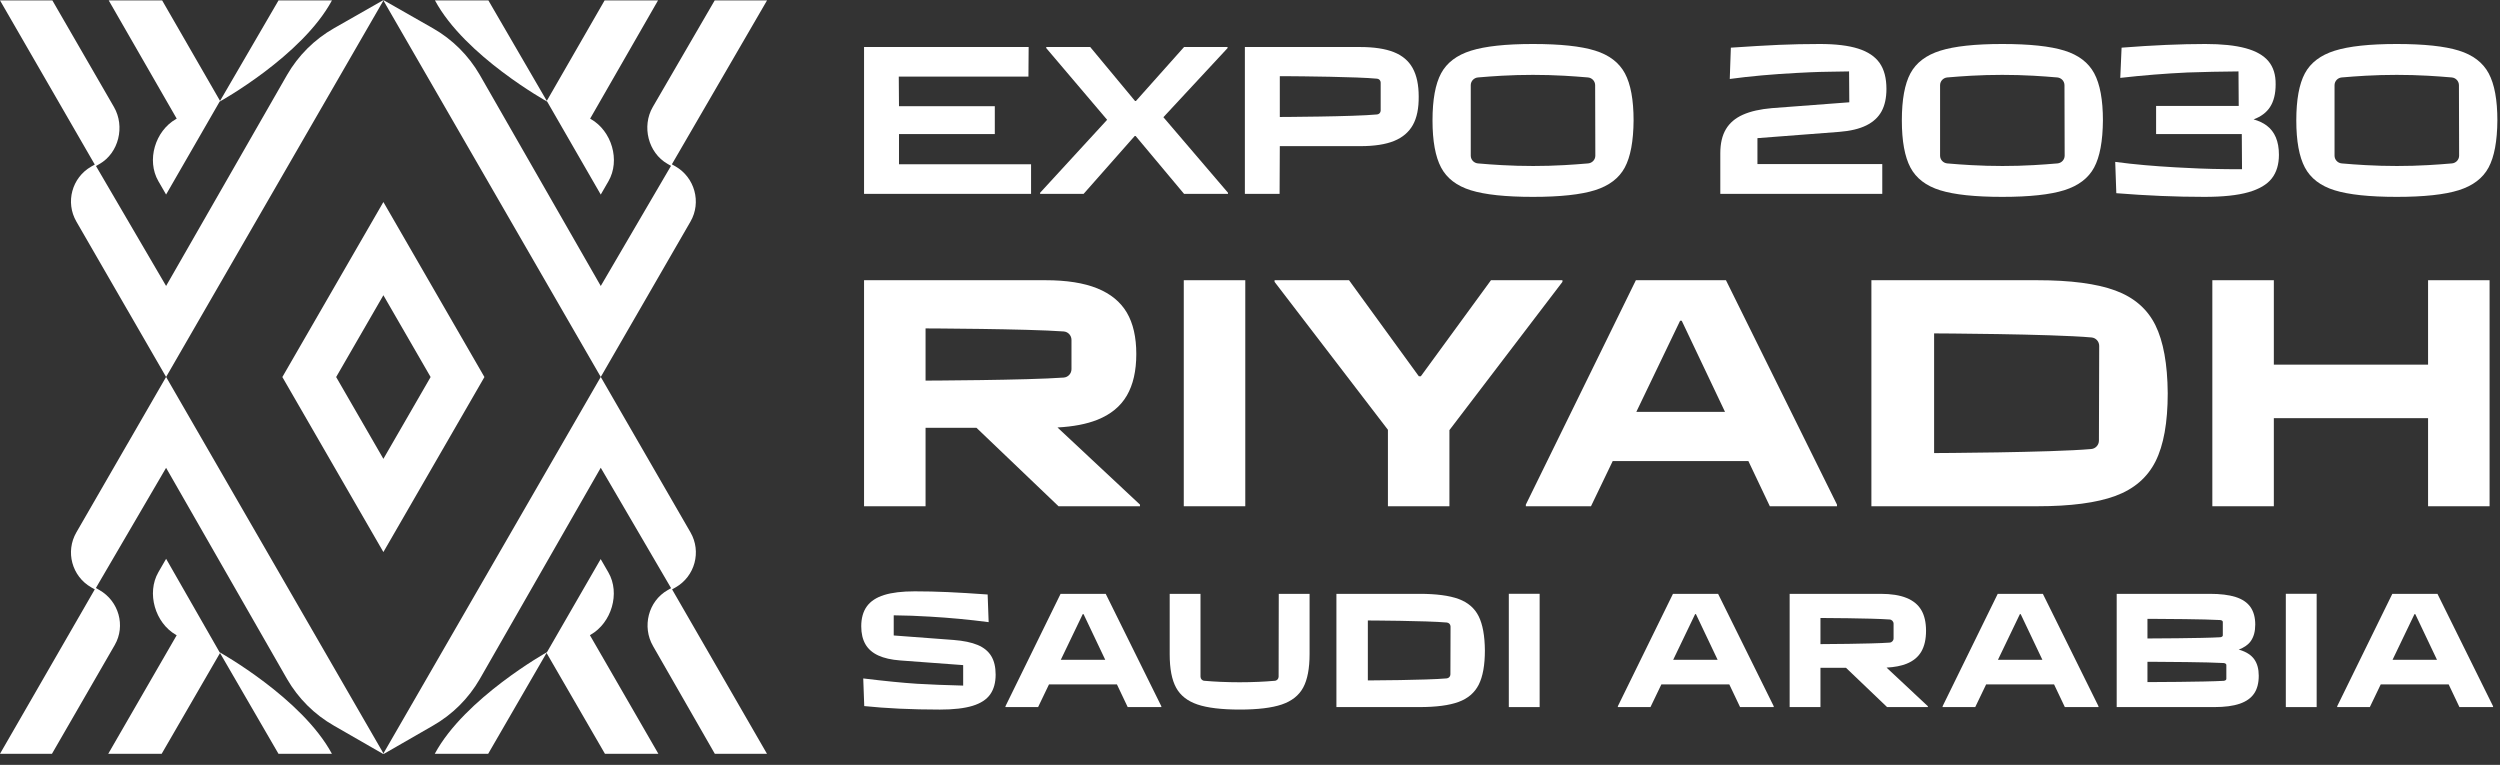 <svg width="219" height="67" viewBox="0 0 219 67" fill="none" xmlns="http://www.w3.org/2000/svg">
<rect x="0" y="0" width="219" height="67" fill="#333333" stroke="none"/>
<path d="M62.608 0.035L57.18 9.379C56.205 11.068 56.777 13.383 58.47 14.351L58.78 14.529L52.627 25.052L42.03 6.562C41.047 4.858 39.627 3.447 37.918 2.473L33.639 0.036H33.582L52.627 33.022L56.017 27.151H56.018L60.487 19.409C61.463 17.72 60.858 15.539 59.165 14.571L58.855 14.394L67.193 0.035H62.608Z" fill="white"/>
<path d="M60.487 46.635L56.017 38.892H56.016L52.626 33.02L33.57 66.033H33.64L37.917 63.572C39.627 62.599 41.046 61.187 42.029 59.483L52.626 40.975L58.788 51.523L58.478 51.7C56.785 52.668 56.23 54.903 57.205 56.593L62.618 66.032H67.188L58.875 51.63L59.185 51.453C60.878 50.485 61.462 48.324 60.487 46.635Z" fill="white"/>
<path d="M6.69 19.409L11.159 27.151H11.161L14.55 33.022L33.595 0.036H33.535L29.259 2.473C27.55 3.447 26.13 4.858 25.147 6.562L14.55 25.05L8.407 14.542L8.717 14.365C10.41 13.397 10.961 11.068 9.986 9.379L4.587 0.035H0L8.302 14.415L7.992 14.592C6.298 15.56 5.714 17.72 6.69 19.409Z" fill="white"/>
<path d="M11.161 38.891H11.159L6.69 46.635C5.714 48.324 6.298 50.485 7.992 51.453L8.302 51.63L0 66.032H4.552L10.05 56.505C11.025 54.816 10.402 52.655 8.708 51.687L8.398 51.51L14.55 40.982L25.147 59.483C26.13 61.187 27.55 62.599 29.259 63.572L33.539 66.033H33.609L14.55 33.02L11.161 38.891Z" fill="white"/>
<path d="M33.585 17.697L24.734 33.028L33.585 48.36L42.436 33.029L33.585 17.697ZM37.719 33.033L33.585 40.195L33.576 40.18L29.447 33.028L29.45 33.023L33.585 25.862L33.593 25.877L37.722 33.028L37.719 33.033Z" fill="white"/>
<path d="M29.077 66.035C26.459 61.164 19.237 57.138 19.237 57.138L14.552 48.951L13.875 50.123C12.822 51.948 13.585 54.571 15.417 55.614L15.477 55.648L9.48 66.035H14.161L19.274 57.203L24.396 66.035H29.077Z" fill="white"/>
<path d="M38.086 66.033C40.704 61.162 47.915 57.131 47.915 57.131L52.62 48.975L53.296 50.146C54.35 51.972 53.567 54.564 51.735 55.607L51.675 55.641L57.674 66.033H52.994L47.878 57.197L42.764 66.033H38.086Z" fill="white"/>
<path d="M29.079 0.035C26.461 4.906 19.239 8.903 19.239 8.903L14.549 17.041L13.873 15.87C12.819 14.044 13.588 11.471 15.419 10.428L15.48 10.394L9.523 0.035H14.204L19.276 8.838L24.399 0.035H29.079Z" fill="white"/>
<path d="M38.102 0.035C40.719 4.906 47.935 8.903 47.935 8.903L52.626 17.045L53.302 15.873C54.356 14.048 53.587 11.471 51.756 10.428L51.695 10.394L57.644 0.035H52.964L47.898 8.838L42.782 0.035H38.102Z" fill="white"/>
<path d="M85.643 56.499C85.108 56.275 84.407 56.129 83.542 56.061L78.29 55.667V53.902C79.331 53.912 80.396 53.95 81.485 54.018C83.177 54.116 84.884 54.276 86.606 54.5L86.518 52.078C85.156 51.981 83.992 51.91 83.024 51.867C82.056 51.823 81.091 51.801 80.128 51.801C79.029 51.801 78.137 51.908 77.451 52.122C76.766 52.336 76.26 52.669 75.934 53.121C75.608 53.573 75.445 54.155 75.445 54.865C75.445 55.487 75.567 56.01 75.81 56.433C76.053 56.856 76.427 57.184 76.933 57.418C77.439 57.651 78.081 57.797 78.859 57.855L84.374 58.264V60.058C82.827 60.02 81.48 59.966 80.332 59.898C79.107 59.82 77.536 59.664 75.62 59.431L75.708 61.853C76.641 61.95 77.665 62.025 78.779 62.079C79.892 62.132 81.076 62.159 82.331 62.159C83.527 62.159 84.483 62.05 85.198 61.831C85.913 61.612 86.428 61.276 86.744 60.824C87.06 60.372 87.218 59.795 87.218 59.095C87.218 58.434 87.089 57.892 86.832 57.469C86.574 57.046 86.177 56.722 85.643 56.499Z" fill="white"/>
<path d="M92.907 52.02L88.078 61.867V61.94H90.938L91.89 59.956H97.844L98.786 61.94H101.733V61.867L96.861 52.02H92.907ZM92.927 57.797L94.847 53.799H94.92L96.819 57.797H92.927Z" fill="white"/>
<path d="M112.007 59.28C112.006 59.464 111.864 59.62 111.68 59.636C111.198 59.678 110.72 59.71 110.248 59.73C109.669 59.754 109.117 59.766 108.592 59.766C108.057 59.766 107.5 59.754 106.922 59.73C106.449 59.71 105.972 59.678 105.49 59.636C105.306 59.62 105.164 59.464 105.164 59.279V52.02H102.465V57.315C102.465 58.58 102.652 59.555 103.027 60.24C103.401 60.926 104.026 61.417 104.901 61.714C105.777 62.01 107.011 62.158 108.607 62.158C110.182 62.158 111.408 62.01 112.283 61.714C113.158 61.417 113.783 60.923 114.158 60.233C114.532 59.542 114.719 58.565 114.719 57.301V52.02H112.02L112.007 59.28Z" fill="white"/>
<path d="M146.552 52.02L141.723 61.867V61.94H144.582L145.535 59.956H151.488L152.431 61.94H155.378V61.867L150.505 52.02H146.552ZM146.572 57.797L148.492 53.799H148.565L150.463 57.797H146.572Z" fill="white"/>
<path d="M175.001 52.02L170.172 61.867V61.94H173.031L173.984 59.956H179.938L180.88 61.94H183.827V61.867L178.954 52.02H175.001ZM175.021 57.797L176.941 53.799H177.014L178.912 57.797H175.021Z" fill="white"/>
<path d="M213.521 52.02H209.567L204.738 61.867V61.94H207.598L208.551 59.956H214.504L215.446 61.94H218.393V61.867L213.521 52.02ZM209.588 57.797L211.507 53.799H211.58L213.479 57.797H209.588Z" fill="white"/>
<path d="M134.872 52.016H132.172V61.941H134.872V52.016Z" fill="white"/>
<path d="M202.939 52.016H200.238V61.941H202.939V52.016Z" fill="white"/>
<path d="M167.007 58.147C167.596 57.913 168.029 57.558 168.306 57.082C168.583 56.605 168.721 55.997 168.721 55.258C168.721 54.519 168.583 53.914 168.306 53.442C168.029 52.97 167.596 52.615 167.007 52.377C166.419 52.139 165.663 52.02 164.739 52.02H156.773V61.94H159.472V58.497H161.707L165.308 61.94H168.882V61.867L165.263 58.482C165.952 58.445 166.535 58.334 167.007 58.147ZM159.472 56.425V54.135C159.472 54.135 163.933 54.15 165.535 54.268C165.728 54.282 165.877 54.444 165.877 54.639V55.921C165.877 56.116 165.728 56.278 165.535 56.292C163.933 56.41 159.472 56.425 159.472 56.425Z" fill="white"/>
<path d="M196.203 56.929C196.175 56.92 196.141 56.914 196.112 56.906C196.582 56.728 196.938 56.484 197.166 56.163C197.428 55.793 197.56 55.312 197.56 54.718C197.56 54.086 197.418 53.571 197.137 53.172C196.854 52.773 196.422 52.482 195.838 52.297C195.255 52.112 194.501 52.02 193.577 52.02H185.422V61.94H193.985C194.89 61.94 195.627 61.843 196.196 61.648C196.765 61.453 197.185 61.157 197.457 60.758C197.73 60.36 197.866 59.839 197.866 59.197C197.866 58.604 197.735 58.123 197.472 57.753C197.209 57.383 196.786 57.109 196.203 56.929ZM188.117 54.211H188.441C189.546 54.215 193.19 54.236 194.485 54.316C194.618 54.324 194.718 54.395 194.718 54.479V55.66C194.718 55.744 194.618 55.814 194.486 55.823C192.952 55.917 188.117 55.93 188.117 55.93V54.211ZM195.028 59.472C195.028 59.559 194.924 59.632 194.785 59.641C193.18 59.739 188.117 59.752 188.117 59.752V57.972H188.457C189.614 57.977 193.429 57.999 194.785 58.082C194.924 58.09 195.028 58.163 195.028 58.251V59.472Z" fill="white"/>
<path d="M127.776 52.472C126.958 52.17 125.815 52.02 124.347 52.02H117.07V61.94H124.347C125.815 61.94 126.958 61.789 127.776 61.487C128.595 61.186 129.183 60.68 129.54 59.97C129.897 59.261 130.076 58.263 130.076 56.98C130.066 55.696 129.885 54.699 129.533 53.989C129.18 53.279 128.595 52.773 127.776 52.472ZM127.056 59.074C127.056 59.258 126.916 59.41 126.733 59.427C124.982 59.585 119.823 59.606 119.823 59.606V54.354C119.823 54.354 124.99 54.374 126.745 54.533C126.929 54.55 127.069 54.703 127.068 54.888L127.056 59.074Z" fill="white"/>
<path d="M150.699 13.425C150.699 12.568 150.863 11.864 151.19 11.316C151.517 10.767 152.014 10.345 152.682 10.048C153.349 9.752 154.196 9.56 155.223 9.472L161.999 8.961L161.979 6.256C161.415 6.269 160.844 6.278 160.267 6.284C159.689 6.291 159.118 6.306 158.553 6.332C158.373 6.344 158.187 6.354 157.995 6.36C157.802 6.366 157.61 6.376 157.417 6.388C155.249 6.502 153.285 6.679 151.527 6.918L151.623 4.175C153.291 4.062 154.697 3.98 155.839 3.929C156.981 3.879 158.175 3.854 159.419 3.854C160.805 3.854 161.925 3.989 162.779 4.26C163.632 4.532 164.257 4.951 164.655 5.518C165.053 6.086 165.252 6.842 165.252 7.788C165.252 8.57 165.111 9.223 164.829 9.746C164.546 10.269 164.1 10.682 163.491 10.985C162.881 11.287 162.089 11.477 161.113 11.552L153.952 12.101V14.371H164.887V16.981H150.699V13.425Z" fill="white"/>
<path d="M175.399 17.246C173.012 17.246 171.199 17.054 169.961 16.669C168.722 16.285 167.853 15.619 167.352 14.673C166.852 13.728 166.602 12.353 166.602 10.55C166.602 8.734 166.852 7.36 167.352 6.426C167.853 5.493 168.725 4.831 169.97 4.44C171.215 4.049 173.024 3.854 175.399 3.854C177.786 3.854 179.599 4.046 180.837 4.431C182.075 4.815 182.948 5.48 183.455 6.426C183.962 7.372 184.216 8.746 184.216 10.55C184.202 12.366 183.946 13.74 183.446 14.673C182.945 15.607 182.075 16.269 180.837 16.66C179.599 17.05 177.786 17.246 175.399 17.246ZM175.418 14.541C176.342 14.541 177.25 14.516 178.142 14.465C178.829 14.427 179.526 14.376 180.233 14.315C180.59 14.284 180.865 13.987 180.864 13.634L180.848 7.462C180.847 7.111 180.574 6.816 180.218 6.784C179.519 6.723 178.824 6.673 178.132 6.634C177.234 6.584 176.323 6.559 175.399 6.559C174.475 6.559 173.563 6.584 172.665 6.634C171.974 6.673 171.28 6.723 170.581 6.784C170.224 6.816 169.951 7.112 169.951 7.464V13.636C169.951 13.988 170.224 14.284 170.581 14.315C171.281 14.377 171.979 14.427 172.675 14.465C173.58 14.516 174.494 14.541 175.418 14.541Z" fill="white"/>
<path d="M198.556 10.994C198.25 10.766 197.867 10.589 197.416 10.458C198.061 10.218 198.542 9.859 198.855 9.377C199.182 8.873 199.346 8.211 199.346 7.391C199.358 6.559 199.15 5.884 198.72 5.367C198.29 4.85 197.619 4.468 196.708 4.222C195.797 3.976 194.623 3.854 193.186 3.854C191.042 3.854 188.597 3.961 185.851 4.175L185.736 6.823C187.738 6.596 189.701 6.439 191.626 6.35C193.051 6.3 194.539 6.269 196.092 6.256L196.112 9.282H188.874V11.742H196.381L196.401 14.825C194.539 14.825 192.948 14.787 191.626 14.711C191.434 14.699 191.241 14.689 191.049 14.683C190.856 14.677 190.67 14.667 190.491 14.654C189.605 14.604 188.729 14.541 187.863 14.465C186.997 14.39 186.14 14.295 185.293 14.181L185.389 16.924C188.058 17.139 190.632 17.246 193.108 17.246C194.726 17.246 196.009 17.11 196.959 16.839C197.908 16.568 198.592 16.165 199.009 15.629C199.426 15.093 199.634 14.402 199.634 13.557C199.634 12.384 199.275 11.53 198.556 10.994Z" fill="white"/>
<path d="M209.954 17.246C207.567 17.246 205.754 17.054 204.515 16.669C203.277 16.285 202.408 15.619 201.907 14.673C201.406 13.728 201.156 12.353 201.156 10.55C201.156 8.734 201.406 7.36 201.907 6.426C202.408 5.493 203.28 4.831 204.525 4.44C205.77 4.049 207.579 3.854 209.954 3.854C212.341 3.854 214.153 4.046 215.392 4.431C216.63 4.815 217.503 5.48 218.01 6.426C218.517 7.372 218.77 8.746 218.77 10.55C218.757 12.366 218.501 13.74 218 14.673C217.5 15.607 216.63 16.269 215.392 16.66C214.153 17.05 212.341 17.246 209.954 17.246ZM209.973 14.541C210.897 14.541 211.805 14.516 212.697 14.465C213.384 14.427 214.081 14.376 214.788 14.315C215.145 14.284 215.42 13.987 215.419 13.634L215.403 7.462C215.402 7.111 215.129 6.816 214.773 6.784C214.074 6.723 213.378 6.673 212.687 6.634C211.789 6.584 210.877 6.559 209.954 6.559C209.03 6.559 208.118 6.584 207.22 6.634C206.529 6.673 205.834 6.723 205.136 6.784C204.779 6.815 204.506 7.112 204.506 7.464V13.636C204.506 13.988 204.779 14.284 205.136 14.315C205.836 14.377 206.534 14.427 207.23 14.465C208.134 14.516 209.049 14.541 209.973 14.541Z" fill="white"/>
<path d="M75.691 16.982V4.119H90.11L90.091 6.711H78.733L78.752 9.302H87.145V11.742H78.752V14.39H90.321V16.982H75.691Z" fill="white"/>
<path d="M91.113 16.982V16.887L96.985 10.494L91.652 4.214V4.119H95.503L99.43 8.848H99.507L103.723 4.119H107.534V4.214L101.913 10.267L107.573 16.887V16.982H103.723L99.48 11.912H99.402L94.925 16.982H91.113Z" fill="white"/>
<path d="M134.285 17.246C131.899 17.246 130.086 17.054 128.847 16.669C127.609 16.285 126.74 15.619 126.239 14.673C125.738 13.728 125.488 12.353 125.488 10.55C125.488 8.734 125.738 7.36 126.239 6.426C126.74 5.493 127.612 4.831 128.857 4.44C130.102 4.049 131.911 3.854 134.285 3.854C136.673 3.854 138.485 4.046 139.724 4.431C140.962 4.815 141.834 5.48 142.342 6.426C142.849 7.372 143.102 8.746 143.102 10.55C143.089 12.366 142.833 13.74 142.332 14.673C141.831 15.607 140.962 16.269 139.724 16.66C138.485 17.05 136.673 17.246 134.285 17.246ZM134.305 14.541C135.229 14.541 136.137 14.516 137.029 14.465C137.716 14.427 138.413 14.376 139.119 14.315C139.477 14.284 139.752 13.987 139.751 13.634L139.735 7.462C139.734 7.111 139.461 6.816 139.105 6.784C138.406 6.723 137.71 6.673 137.019 6.634C136.121 6.584 135.21 6.559 134.285 6.559C133.361 6.559 132.45 6.584 131.552 6.634C130.861 6.673 130.166 6.723 129.468 6.784C129.111 6.816 128.838 7.112 128.838 7.464V13.636C128.838 13.988 129.111 14.284 129.468 14.315C130.168 14.377 130.866 14.427 131.562 14.465C132.466 14.516 133.381 14.541 134.305 14.541Z" fill="white"/>
<path d="M123.748 5.964C123.395 5.327 122.843 4.86 122.093 4.564C121.342 4.268 120.357 4.119 119.138 4.119H109.051V16.982H112.092L112.111 12.802H119.176C120.395 12.802 121.377 12.65 122.121 12.348C122.866 12.045 123.414 11.579 123.767 10.948C124.12 10.318 124.29 9.485 124.278 8.451C124.278 7.43 124.101 6.601 123.748 5.964ZM120.637 10.025C118.584 10.223 112.111 10.248 112.111 10.248V6.673H112.545C114.025 6.683 118.902 6.727 120.636 6.893C120.813 6.91 120.947 7.056 120.947 7.232V9.687C120.947 9.862 120.814 10.008 120.637 10.025Z" fill="white"/>
<path d="M109.087 24.547H103.699V44.348H109.087V24.547Z" fill="white"/>
<path d="M136.87 24.547H130.609L124.465 32.962H124.29L118.175 24.547H111.652V24.692L121.582 37.65V44.348H126.969V37.679L136.87 24.692V24.547Z" fill="white"/>
<path d="M143.303 24.547L133.664 44.203V44.348H139.371L141.274 40.388H153.157L155.038 44.348H160.92V44.203L151.194 24.547H143.303ZM143.343 36.078L147.176 28.099H147.321L151.11 36.078H143.343Z" fill="white"/>
<path d="M212.699 24.547V31.943H199.188V24.547H193.801V44.348H199.188V36.631H212.699V44.348H218.087V24.547H212.699Z" fill="white"/>
<path d="M185.303 25.449C183.671 24.848 181.388 24.547 178.457 24.547H163.934V44.348H178.457C181.388 44.348 183.671 44.047 185.303 43.445C186.937 42.844 188.11 41.834 188.824 40.417C189.536 39 189.893 37.01 189.893 34.447C189.873 31.885 189.511 29.895 188.809 28.478C188.105 27.061 186.937 26.051 185.303 25.449ZM183.866 38.596C183.865 38.98 183.576 39.3 183.194 39.334C179.675 39.648 169.428 39.689 169.428 39.689V29.206C169.428 29.206 179.689 29.247 183.218 29.561C183.602 29.595 183.891 29.918 183.89 30.303L183.866 38.596Z" fill="white"/>
<path d="M96.119 36.777C97.293 36.311 98.157 35.603 98.711 34.651C99.264 33.7 99.54 32.487 99.54 31.011C99.54 29.537 99.264 28.328 98.711 27.386C98.157 26.445 97.293 25.736 96.119 25.26C94.944 24.785 93.435 24.547 91.59 24.547H75.691V44.348H81.079V37.476H85.539L92.727 44.348H99.861V44.203L92.636 37.446C94.012 37.372 95.175 37.151 96.119 36.777ZM81.079 33.341V28.769C81.079 28.769 89.982 28.8 93.179 29.035C93.566 29.063 93.862 29.387 93.862 29.775V32.335C93.862 32.723 93.566 33.047 93.179 33.075C89.982 33.31 81.079 33.341 81.079 33.341Z" fill="white"/>
</svg>
